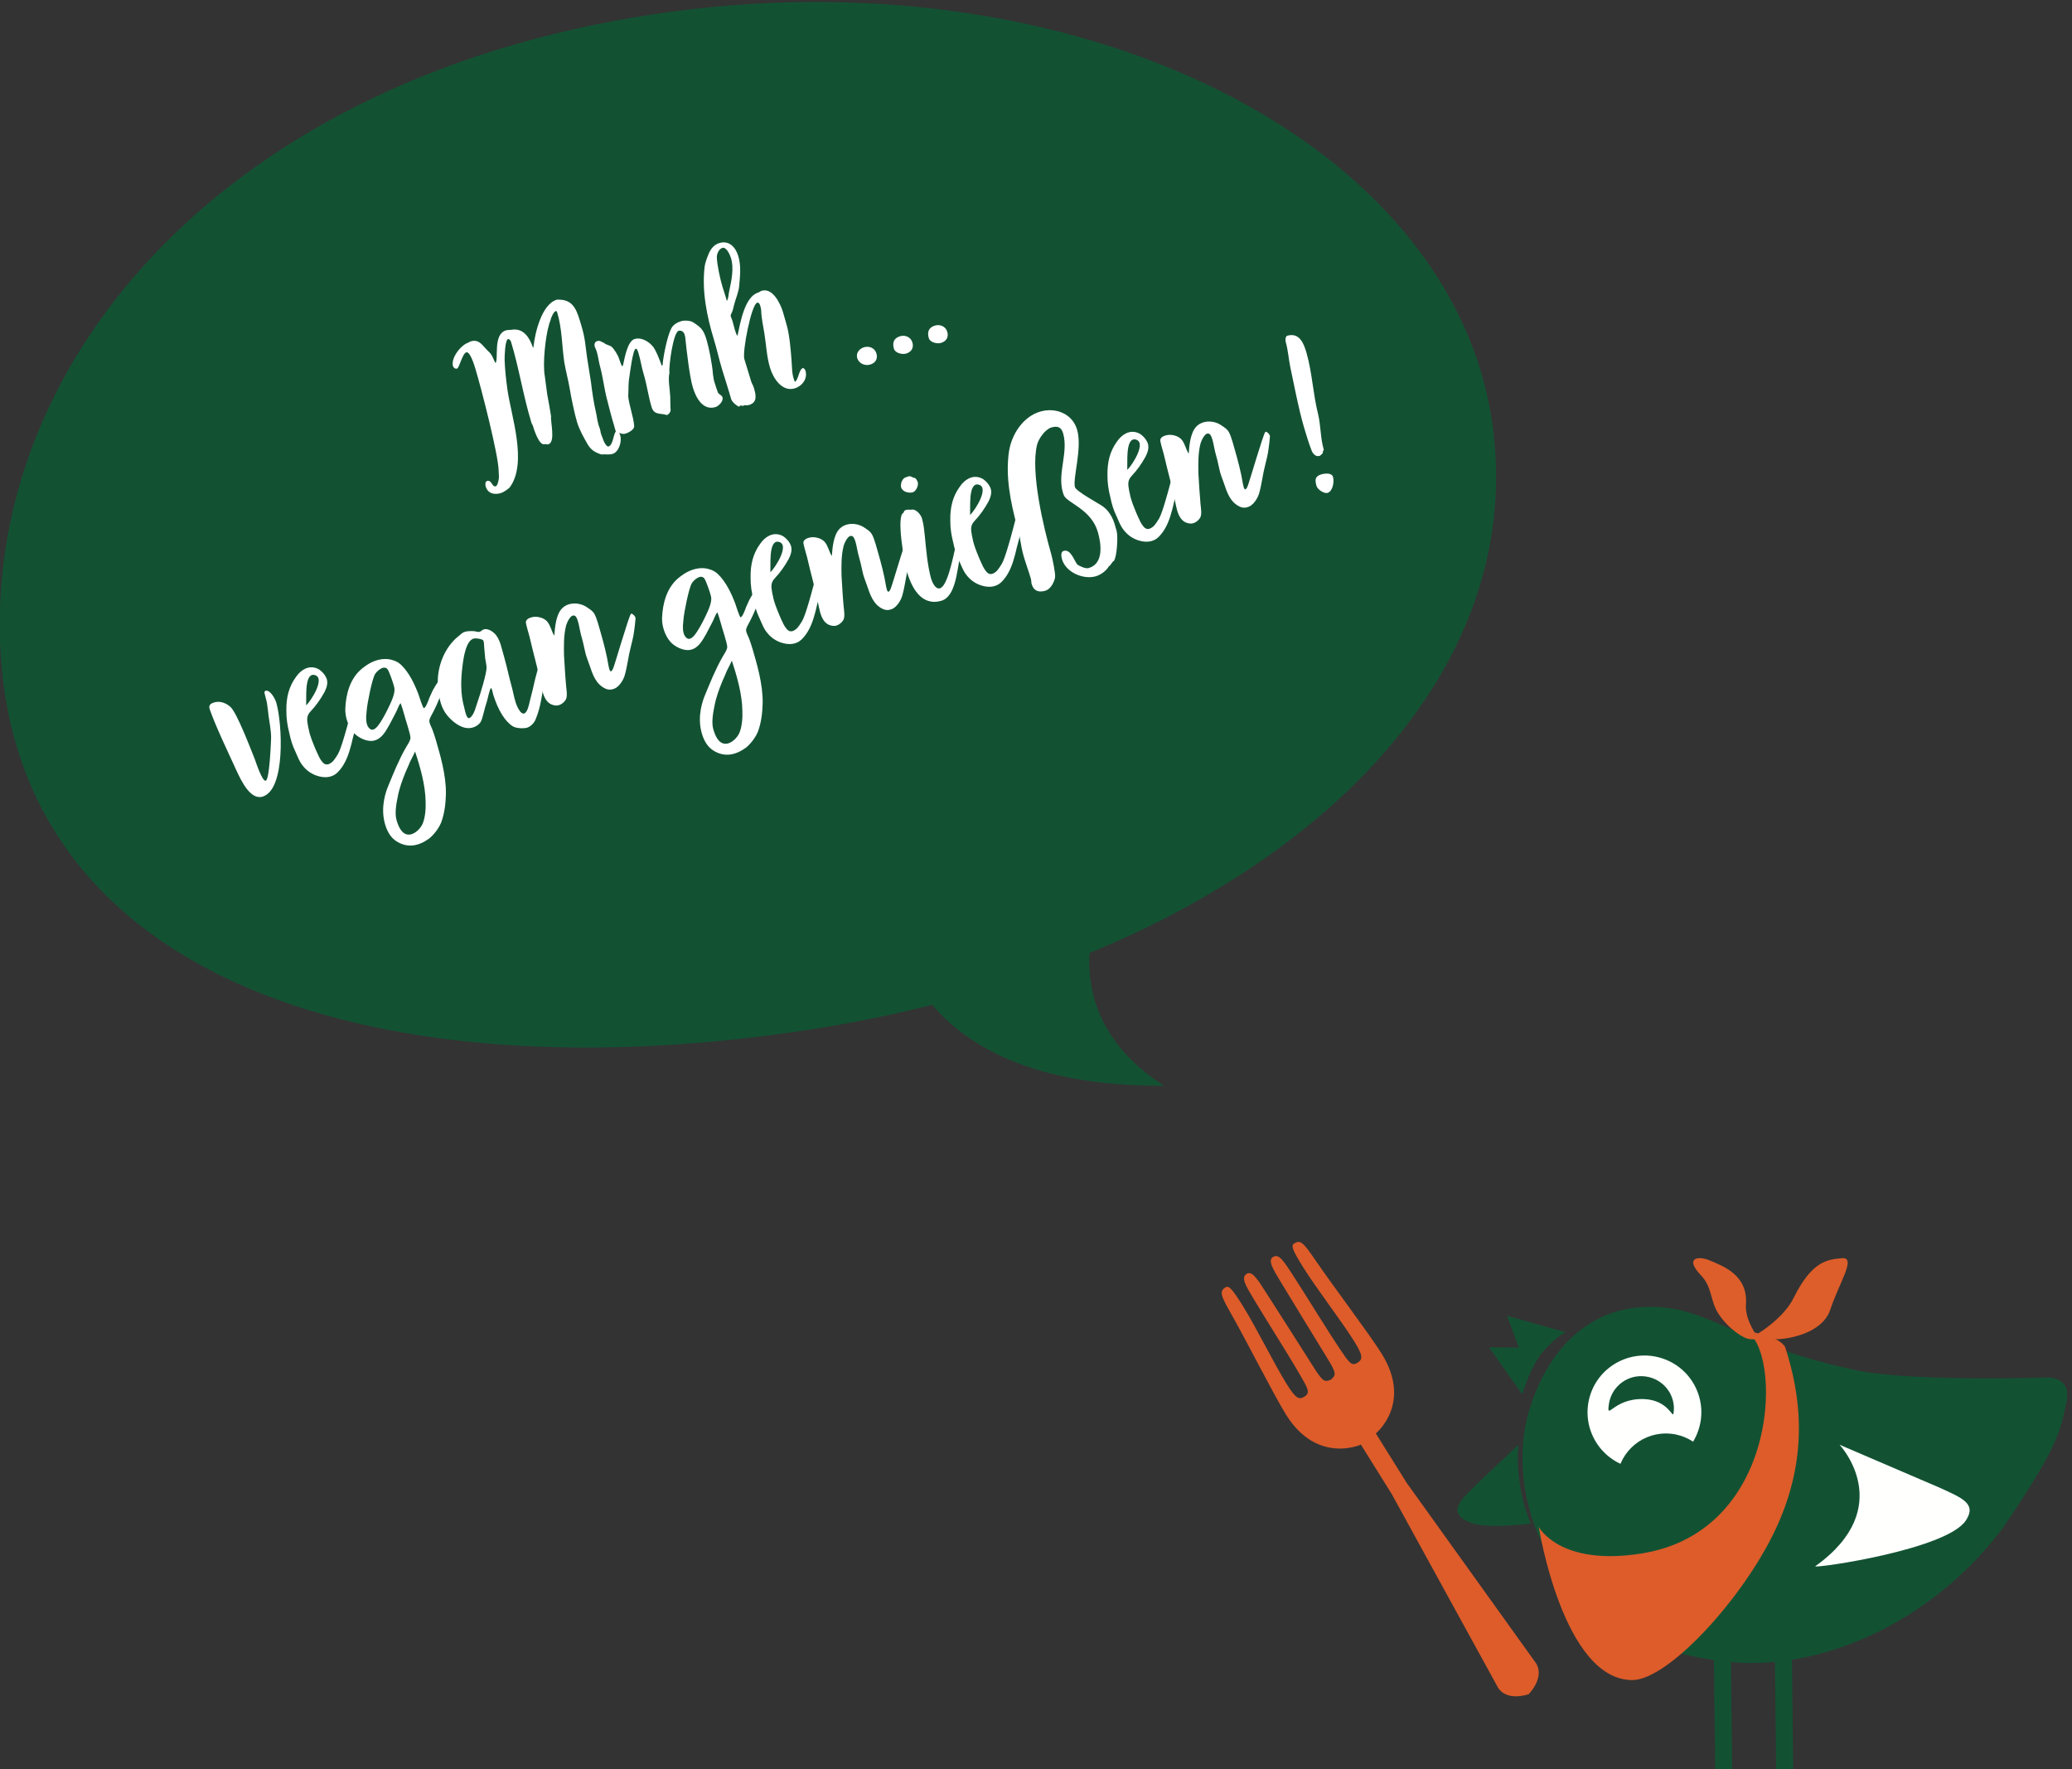 <?xml version="1.0" encoding="UTF-8"?>
<svg width="253px" height="216px" viewBox="0 0 253 216" version="1.1" xmlns="http://www.w3.org/2000/svg" xmlns:xlink="http://www.w3.org/1999/xlink">
    <rect x="0" y="0" width="253" height="216" fill="#333333" stroke="none"/>
    <title>Vogel-Doodel/Genießen/Desktop@3x</title>
    <g id="//03-Rezepte_Einstieg" stroke="none" stroke-width="1" fill="none" fill-rule="evenodd">
        <g id="Rezepte_Einstieg/Desktop" transform="translate(-1120, -865)">
            <g id="Group" transform="translate(1120.411, 866)">
                <g id="Vogel" transform="translate(148.764, 150.613)">
                    <g id="Essen">
                        <path d="M13.35,16.814 C12.589,17.093 12.414,17.203 11.17,15.207 C10.494,14.126 6.158,7.34 5.321,6.035 C4.318,4.464 3.68,3.493 3.037,3.904 C2.308,4.365 2.961,5.377 3.893,6.945 C5.302,9.317 8.059,13.624 9.515,16.15 C10.579,17.985 10.839,18.42 10.092,18.893 C9.44,19.311 9.019,19.092 7.936,17.353 C6.413,14.914 4.209,10.424 2.569,7.794 C1.254,5.688 0.861,5.291 0.455,5.549 C-0.283,6.021 -0.165,6.467 1.117,8.719 C3.174,12.341 6.333,18.642 7.86,21.096 C11.662,27.187 16.996,24.745 16.996,24.745 L20.765,30.786 L33.732,54.403 C34.838,56.171 37.486,55.213 37.486,55.213 C37.486,55.213 39.487,53.205 38.38,51.435 L22.586,29.415 L18.817,23.378 C18.817,23.378 23.328,19.739 19.531,13.644 C18.004,11.195 13.738,5.599 11.393,2.16 C9.931,0.021 9.586,-0.28 8.848,0.193 C8.442,0.452 8.626,0.983 9.941,3.087 C11.582,5.717 14.641,9.666 16.159,12.104 C17.242,13.84 17.256,14.32 16.604,14.736 C15.861,15.213 15.587,14.788 14.405,13.031 C12.778,10.611 10.121,6.241 8.612,3.934 C7.614,2.408 6.99,1.377 6.262,1.842 C5.623,2.248 6.214,3.251 7.184,4.846 C7.988,6.171 12.178,13.051 12.854,14.133 C14.097,16.129 13.923,16.239 13.35,16.814" id="Fill-197" fill="#DD5C2A"></path>
                        <path d="M31.312,29.408 L36.235,24.764 C35.985,27.833 36.405,31.088 37.721,34.384 C34.359,34.785 31.246,34.841 29.85,34.051 C27.674,32.799 29.18,31.513 31.312,29.408" id="Fill-198" fill="#125233"></path>
                        <path d="M37.517,20.677 C39.922,12.547 45.974,6.4 55.663,8.258 C61.193,9.5 65.309,13.037 76.627,15.477 C82.838,17.131 100.404,16.562 100.404,16.562 C100.404,16.562 103.802,16.147 103.155,19.47 C102.417,23.117 102.158,24.938 95.435,34.839 C88.679,43.904 78.913,49.525 69.631,51.009 L69.78,64.362 L67.7,64.381 L67.556,51.27 C65.922,51.421 64.303,51.455 62.736,51.339 C62.549,51.324 62.372,51.298 62.185,51.283 L62.329,64.362 L60.258,64.387 L60.105,51.043 C39.927,48.176 34.464,31 37.517,20.677" id="Fill-200" fill="#125233"></path>
                        <path d="M75.447,24.764 L87.639,29.995 C90.382,31.256 92.244,31.942 90.851,34.026 C88.463,37.567 72.637,39.847 72.464,39.606 C82.584,32.376 75.447,24.764 75.447,24.764" id="Fill-201" fill="#FFFFFE"></path>
                        <path d="M63.953,10.896 C68.332,12.662 68.592,35.263 51.283,38.035 C41.24,39.643 38.714,34.79 38.714,34.79 C38.714,34.79 41.688,53.491 50.142,53.491 C54.502,53.491 63.66,43.562 67.644,35.06 C71.806,26.178 70.656,18.585 68.799,12.828 C67.88,11.297 63.953,10.896 63.953,10.896" id="Fill-202" fill="#DD5C2A"></path>
                        <path d="M66.446,11.769 C67.81,12.195 73.234,11.567 74.308,8.275 C75.387,4.982 77.554,1.832 75.73,1.987 C73.906,2.151 72.053,2.363 69.827,6.854 C68.623,9.283 65.618,11.105 65.618,11.105 C65.618,11.105 65.086,11.339 66.446,11.769" id="Fill-203" fill="#DD5E2A"></path>
                        <path d="M64.486,11.87 C63.76,11.822 61.869,10.645 60.64,8.739 C59.614,7.147 59.923,5.551 58.525,4.087 C56.478,1.938 58.162,1.65 59.594,2.265 C61.027,2.884 64.283,3.951 64.012,7.61 C63.857,9.584 65.478,11.655 65.478,11.655 C65.478,11.655 65.812,11.961 64.486,11.87" id="Fill-204" fill="#DD5E2A"></path>
                        <path d="M45.079,18.456 C46.372,14.861 50.355,12.983 53.968,14.277 C57.58,15.566 59.453,19.542 58.155,23.133 C56.863,26.746 52.879,28.622 49.271,27.326 C45.659,26.034 43.786,22.062 45.079,18.456" id="Fill-205" fill="#FFFFFE"></path>
                    </g>
                    <path d="M39.716,8.856 L38.561,12.817 L42.184,12.543 L38.545,18.543 C37.566,16.069 36.63,14.65 35.995,13.881 C33.957,11.737 32.716,11.36 32.716,11.36 L39.716,8.856 Z" id="Combined-Shape" fill="#125233" transform="translate(37.45, 13.7) scale(-1, 1) rotate(4) translate(-37.45, -13.7) "></path>
                    <circle id="Oval" fill="#125233" cx="54.236" cy="29.387" r="6"></circle>
                    <path d="M55.168,20.942 C55.518,18.768 53.978,16.744 51.796,16.431 C49.622,16.109 47.598,17.613 47.279,19.795 C46.962,21.968 47.796,19.046 51.561,19.189 C54.528,19.302 55.065,21.582 55.168,20.942" id="Fill-72" fill="#125233"></path>
                </g>
                <g id="Vogel_Doodle" transform="translate(-9.716, -12.41)">
                    <path d="M193.163,76.517 C193.584,40.991 150.519,11.503 98.327,12.174 C46.137,12.845 12.616,42.152 9.017,76.984 C4.697,118.764 48.066,138.239 100.256,137.568 C105.48,137.501 110.6,137.197 115.557,136.652 C121.987,146.753 135.244,149.432 142.216,150.371 C136.641,145.582 134.143,139.679 135.465,133.066 C169.514,124.312 192.844,103.485 193.163,76.517" id="Fill-43" fill="#125233" transform="translate(100.943, 81.267) rotate(-8) translate(-100.943, -81.267) "></path>
                    <g id="Vogel" transform="translate(32.825, 34.227)" fill="#FFFFFF" fill-rule="nonzero">
                        <g id="Mmh-…" transform="translate(61.454, 18.914) rotate(-17) translate(-61.454, -18.914) translate(31.746, 8.218)">
                            <path d="M5.544,6.02 C5.432,5.488 5.46,4.928 5.18,4.48 C4.676,3.64 4.564,2.604 3.444,2.604 C3.332,2.604 3.22,2.632 3.108,2.66 C2.1,2.688 0.476,3.864 0.476,4.872 C0.476,5.068 0.644,5.292 0.868,5.292 C1.148,5.292 2.016,3.724 2.52,3.724 C3.024,3.724 2.996,5.656 2.996,5.992 C2.996,8.372 2.604,16.94 2.072,18.704 L1.904,19.376 C1.848,19.628 1.456,20.412 1.176,20.412 C0.7,20.412 0.952,19.488 0.364,19.488 C0.084,19.488 3.63797881e-12,19.88 3.63797881e-12,20.076 C3.63797881e-12,21.056 0.784,21.392 1.568,21.392 C1.848,21.392 2.632,21.168 2.828,21 C5.74,18.76 5.488,12.796 5.992,9.548 C6.188,8.344 6.412,7.14 6.72,5.992 C6.832,5.6 7.476,3.668 7.868,3.668 C8.036,3.668 8.12,3.976 8.12,4.088 C8.12,7.448 7.616,10.808 7.616,14.168 C7.616,14.308 7.616,14.448 7.672,14.588 C7.672,15.12 7.672,17.248 8.4,17.248 C8.484,17.248 8.54,17.276 8.624,17.332 C8.652,17.36 8.764,17.388 8.82,17.388 C9.772,17.388 9.856,14.812 10.136,14.224 C10.164,14.14 10.472,11.62 10.472,11.508 L10.836,9.324 C11.004,7.812 12.32,4.704 13.188,3.416 C13.3,3.22 13.468,3.052 13.58,2.856 C13.72,2.632 14.168,2.1 14.448,2.1 C14.532,2.1 14.56,2.24 14.56,2.296 C14.56,4.368 13.916,6.356 13.608,8.4 C13.468,9.492 13.44,10.584 13.3,11.676 C13.16,12.712 12.964,14.756 12.964,15.82 C12.964,16.828 13.188,17.836 13.412,18.816 C13.608,19.6 14,20.02 14.644,20.468 C15.092,20.552 15.512,20.804 15.988,20.804 C16.772,20.804 17.528,19.712 17.528,18.928 C17.528,18.732 17.5,18.284 17.248,18.284 C16.856,18.284 16.408,19.796 15.764,19.796 C15.54,19.796 15.4,19.124 15.4,18.956 C15.4,18.648 15.344,18.452 15.344,17.92 C15.428,17.472 15.372,17.304 15.372,16.94 C15.372,16.324 15.512,15.736 15.54,15.12 C15.596,14.252 15.82,12.712 16.016,11.648 L16.436,8.652 C16.688,7.028 16.912,6.356 16.912,4.62 C16.912,2.996 17.024,1.456 15.26,0.896 C15.148,0.868 15.064,0.812 14.952,0.812 C13.048,0.812 11.256,3.864 10.584,5.432 C10.556,5.488 10.556,5.544 10.472,5.544 C10.444,4.284 10.08,2.94 8.68,2.716 C8.428,2.688 8.176,2.576 7.924,2.576 C6.244,2.576 6.076,5.712 5.544,6.02 Z" id="Path"></path>
                            <path d="M31.024,10.864 C31.024,9.632 30.884,9.268 30.1,8.344 C29.876,8.036 29.148,7.756 28.728,7.756 C28.28,7.756 27.692,7.868 27.328,8.232 C26.6,8.96 25.452,11.088 25.06,12.04 L25.06,12.068 C25.032,12.18 24.976,12.236 24.864,12.264 C24.864,11.788 24.724,9.996 24.472,9.604 C24.136,8.848 23.408,8.176 22.652,8.176 C21.728,8.176 20.804,10.052 20.356,10.836 L20.244,10.92 C20.16,10.92 20.132,10.08 20.132,9.912 C20.132,9.492 19.908,8.596 19.684,8.26 C19.516,8.008 19.068,7.812 18.956,7.56 C18.648,7.336 18.592,7.084 18.2,7.084 C17.892,7.084 17.724,7.336 17.724,7.672 C17.724,7.84 17.78,8.036 17.78,8.26 C17.78,8.848 17.668,9.464 17.64,10.024 C17.612,11.396 17.332,12.824 17.276,14.196 C17.22,15.316 17.164,16.548 17.164,17.668 C17.164,18.76 17.024,18.256 17.612,18.676 C17.808,18.816 18.004,18.9 18.228,18.9 C18.564,18.9 19.376,18.76 19.488,18.34 C19.768,17.276 19.628,15.092 19.936,14.42 C20.188,13.748 20.328,13.104 20.664,12.46 C20.86,12.04 22.064,9.352 22.428,9.352 C22.624,9.352 22.596,9.884 22.596,10.052 C22.596,10.864 22.456,11.732 22.456,12.572 C22.456,13.972 22.204,15.372 22.204,16.744 C22.204,17.808 23.1,17.752 23.688,18.2 L23.744,18.2 C23.968,18.2 24.304,17.948 24.332,17.696 C24.444,17.192 24.612,16.716 24.752,16.184 C24.976,15.316 25.088,14.084 25.508,13.384 C25.648,12.572 27.384,8.792 28.084,8.792 C28.364,8.792 28.644,9.044 28.644,9.408 C28.644,9.604 28.644,9.772 28.588,9.968 C28.308,11.396 27.72,14.56 27.72,15.932 C27.72,17.276 28.084,19.012 29.68,19.012 C30.016,19.012 30.828,18.648 30.828,18.116 C30.828,17.808 30.492,17.668 30.464,17.36 C30.436,16.912 30.436,16.408 30.436,15.932 C30.436,15.624 30.52,15.344 30.548,15.036 C30.8,14.028 31.024,11.788 31.024,10.864 Z" id="Path"></path>
                            <path d="M34.776,11.48 C34.608,11.2 34.72,10.052 34.72,9.66 C34.72,9.464 34.72,9.296 34.692,9.1 C34.664,8.876 34.72,8.792 34.86,8.652 C35.112,8.4 35.308,8.064 35.476,7.756 C35.896,7.056 36.512,6.384 36.792,5.628 C37.24,4.508 37.716,3.416 37.716,2.184 C37.716,1.092 37.24,-6.82121026e-13 35.952,-6.82121026e-13 C35.28,-6.82121026e-13 34.72,0.392 34.3,0.924 C33.964,1.344 33.628,1.764 33.404,2.24 C32.2,4.984 31.892,8.12 31.892,11.088 C31.892,12.376 31.78,13.636 31.78,14.924 C31.78,16.156 31.808,17.388 31.78,18.62 C31.78,19.152 32.368,19.768 32.368,19.768 L32.452,19.796 L32.648,19.712 L32.788,19.796 L32.928,19.852 C33.068,19.824 33.208,19.824 33.32,19.908 C33.432,19.936 33.544,19.964 33.684,19.964 C34.804,19.964 34.832,18.928 34.832,18.06 C34.832,17.808 34.748,17.556 34.748,17.304 L34.748,14.448 C34.748,13.496 37.52,8.316 38.248,8.316 C38.556,8.316 38.5,8.764 38.5,8.988 C38.5,9.128 38.472,9.24 38.444,9.38 C38.192,10.304 38.136,11.256 37.996,12.208 C37.8,13.608 37.436,14.98 37.436,16.408 C37.436,17.696 37.968,19.656 39.592,19.656 C40.544,19.656 41.468,18.984 41.468,17.976 C41.468,17.864 41.412,17.584 41.244,17.584 C40.768,17.584 40.376,18.704 39.872,18.9 L39.816,18.788 L39.816,18.648 C39.76,17.864 40.04,17.052 40.208,16.296 C40.488,15.036 40.908,13.16 40.908,11.872 C40.908,11.368 40.936,10.864 40.936,10.332 C40.936,9.268 40.628,7.084 39.2,7.084 C39.032,7.084 38.892,7.168 38.724,7.168 C36.988,7.168 35.532,10.136 34.776,11.48 Z M34.776,7.028 C34.804,6.44 34.776,5.852 34.776,5.264 C34.776,4.256 34.916,2.52 35.168,1.568 C35.28,1.176 35.7,0.672 36.148,0.672 C36.68,0.672 36.792,1.792 36.792,2.184 C36.792,3.472 36.036,4.844 35.42,5.936 C35.196,6.3 35.112,6.748 34.776,7.028 Z" id="Shape"></path>
                            <path d="M53.732,17.332 C52.92,17.332 52.584,17.836 52.584,18.592 C52.584,19.124 53.34,19.572 53.844,19.572 C54.516,19.572 54.964,19.18 54.964,18.48 C54.964,17.808 54.404,17.332 53.732,17.332 Z M47.964,18.368 C47.964,19.04 48.58,19.572 49.252,19.572 C49.924,19.572 50.372,19.18 50.372,18.48 C50.372,17.78 49.784,17.332 49.14,17.332 C48.524,17.332 47.964,17.724 47.964,18.368 Z M58.184,17.332 C57.372,17.332 57.036,17.836 57.036,18.592 C57.036,19.124 57.792,19.572 58.296,19.572 C58.968,19.572 59.416,19.18 59.416,18.48 C59.416,17.808 58.856,17.332 58.184,17.332 Z" id="Shape"></path>
                        </g>
                        <g id="vegan-genießen-!" transform="translate(71.833, 51.727) rotate(-16) translate(-71.833, -51.727) translate(1.468, 36.511)">
                            <path d="M4.174,17.836 C3.726,17.836 3.642,15.344 3.614,14.952 C3.474,13.608 3.082,8.932 2.522,8.008 C2.13,7.364 1.486,6.916 0.786,6.916 C0.31,6.916 -0.026,7.028 0.002,7.588 C0.142,9.884 0.702,13.16 1.066,15.568 C1.29,17.024 1.71,19.6 3.25,19.6 C6.218,19.6 8.038,11.704 8.038,9.044 C8.038,8.54 7.758,7.28 7.17,7.28 C7.002,7.28 6.974,7.504 6.974,7.616 C6.946,8.036 6.974,8.456 6.918,8.848 C6.862,9.324 6.778,9.8 6.694,10.276 C6.554,11.2 6.498,12.18 6.218,13.076 C5.994,13.748 4.65,17.836 4.174,17.836 Z" id="Path"></path>
                            <path d="M18.202,11.564 C18.286,11.34 18.342,11.088 18.23,10.892 C18.006,10.528 17.782,10.612 17.586,10.808 L17.39,11.116 L17.278,11.368 C17.11,11.676 16.914,11.984 16.718,12.264 C16.494,12.656 15.514,14.308 14.954,15.176 C14.394,16.072 13.806,16.912 13.526,17.164 C13.246,17.416 12.994,17.64 12.686,17.836 C12.35,18.004 12.014,18.088 11.734,17.92 C11.23,17.584 11.146,16.212 11.062,15.68 C10.978,14.868 10.866,14.056 10.95,13.244 C10.95,13.02 10.978,12.796 11.006,12.6 C11.062,11.984 11.202,11.536 11.79,11.2 C12.602,10.724 13.358,10.108 14.03,9.436 C14.394,9.044 14.73,8.596 14.758,8.036 C14.758,7.756 14.674,7.448 14.562,7.196 C14.422,6.916 14.254,6.608 14.002,6.412 C13.106,5.684 12.014,6.02 11.23,6.664 C10.026,7.588 9.354,8.82 8.962,10.276 C8.682,11.2 8.57,12.096 8.542,13.076 C8.486,13.86 8.486,14.588 8.626,15.372 C8.71,15.904 8.738,16.408 8.878,16.912 C9.13,17.752 9.578,18.424 10.278,18.928 C11.062,19.488 12.014,19.768 12.91,19.264 C13.778,18.788 14.45,18.004 14.982,17.192 C15.29,16.716 15.598,16.212 15.878,15.68 C16.13,15.26 16.438,14.784 16.662,14.336 C16.942,13.832 17.586,12.628 17.894,12.124 C18.006,11.928 18.118,11.76 18.202,11.564 Z M12.07,8.344 C12.406,7.448 12.826,6.832 13.358,7.028 C14.086,7.336 13.834,8.064 13.19,8.848 C12.658,9.492 11.874,10.136 11.454,10.36 C11.594,9.94 11.79,9.1 12.07,8.344 Z" id="Shape"></path>
                            <path d="M22.598,13.272 C22.654,13.384 22.654,14.42 22.654,14.728 C22.626,15.232 22.738,17.304 22.598,17.696 C22.458,18.06 22.038,18.368 21.786,18.62 C21.114,19.264 20.526,19.936 19.91,20.664 C19.35,21.336 18.986,21.812 18.426,22.512 C17.922,23.128 16.774,24.724 16.718,26.768 C16.69,27.692 16.858,28.644 17.474,29.344 C18.538,30.548 19.938,30.66 21.394,30.128 C22.094,29.848 22.934,29.204 23.382,28.616 C24.082,27.636 24.502,26.628 24.866,25.48 C25.566,23.212 25.51,20.552 25.51,18.788 C25.51,18.34 25.482,17.892 25.454,17.416 C25.426,17.108 25.314,16.66 25.37,16.38 C25.426,16.072 25.902,15.68 26.098,15.456 C26.35,15.176 26.602,14.924 26.826,14.644 C27.134,14.28 28.086,13.076 28.282,12.796 C28.422,12.572 29.318,11.536 28.898,11.368 C28.618,11.256 28.03,11.788 27.834,11.956 C27.442,12.236 27.134,12.544 26.798,12.88 L26.154,13.636 C26.042,13.804 25.398,14.7 25.174,14.644 C25.062,14.644 25.006,13.02 25.006,12.852 C24.894,11.48 24.642,9.968 23.942,8.764 C23.718,8.4 23.438,8.148 23.074,7.924 C22.682,7.672 22.262,7.532 21.814,7.476 C20.89,7.364 20.106,7.56 19.238,7.924 C17.53,8.652 16.494,10.36 15.934,12.068 C15.626,13.02 15.682,14.252 16.102,15.148 C16.438,15.876 17.362,16.716 18.174,16.772 C19.21,16.856 19.938,16.044 20.61,15.4 L21.702,14.252 C22.01,13.944 22.262,13.524 22.598,13.272 Z M22.682,19.432 C22.766,21.448 22.766,23.716 22.234,25.676 C22.038,26.488 21.674,27.496 21.142,28.168 C20.722,28.672 19.826,29.176 19.154,28.98 C18.286,28.728 18.202,27.58 18.202,26.852 C18.202,25.956 18.762,24.864 19.154,24.108 C19.602,23.212 20.246,22.344 20.834,21.588 C21.226,21.084 21.422,20.916 21.702,20.524 C21.954,20.244 22.542,19.628 22.682,19.432 Z M22.402,11.172 C22.402,11.788 21.73,12.6 21.366,13.02 C20.806,13.664 20.218,14.308 19.574,14.868 C19.238,15.148 18.51,15.764 18.146,15.26 C17.838,14.84 17.95,14.224 18.118,13.692 L18.398,12.964 C18.678,12.208 20.078,9.464 20.61,8.988 C20.974,8.68 21.898,8.232 22.206,8.82 C22.346,9.1 22.43,10.752 22.402,11.172 Z" id="Shape"></path>
                            <path d="M33.714,14.532 C33.854,14.644 33.77,15.176 33.77,15.372 C33.798,16.324 33.882,17.22 34.162,18.144 C34.33,18.704 34.61,19.348 35.002,19.768 C35.338,20.132 36.122,20.384 36.598,20.412 C37.102,20.412 37.662,20.076 37.942,19.684 C39.062,18.256 39.37,17.164 40.266,15.568 C40.546,15.064 40.854,14.588 41.106,14.056 C41.358,13.58 41.526,13.076 41.834,12.6 C41.946,12.432 42.226,12.152 42.282,11.928 C42.31,11.788 42.254,11.536 42.058,11.536 C41.918,11.536 41.666,11.816 41.582,11.9 C41.442,12.012 41.33,12.236 41.162,12.348 C41.05,12.432 40.91,12.432 40.798,12.488 C40.714,12.544 40.63,12.684 40.574,12.796 L40.154,13.412 L39.23,14.952 C38.67,15.96 38.418,16.436 37.83,17.416 C37.662,17.724 37.186,18.676 36.738,18.648 C36.374,18.592 36.262,17.976 36.206,17.696 C36.066,16.884 36.178,16.072 36.206,15.26 C36.206,13.944 36.318,12.656 36.318,11.34 C36.29,10.36 36.486,9.128 35.982,8.26 C35.758,7.868 35.31,7.392 34.834,7.42 C34.638,7.42 34.442,7.588 34.246,7.56 C34.022,7.532 33.798,7.336 33.602,7.28 C33.182,7.14 32.594,6.972 32.174,7.14 C31.754,7.336 31.278,7.504 30.886,7.756 C29.094,8.848 27.834,10.808 27.498,12.88 C27.302,14 27.19,15.176 27.666,16.268 C28.03,17.108 28.758,18.2 29.71,18.48 C30.214,18.648 30.83,18.564 31.278,18.256 C31.558,18.06 31.81,17.584 31.978,17.304 C32.258,16.828 32.538,16.352 32.846,15.904 C33.126,15.456 33.378,14.896 33.714,14.532 Z M29.934,15.904 C29.934,14.224 30.466,12.516 31.138,10.976 C31.446,10.248 32.482,7.784 33.602,8.204 C33.798,8.26 34.33,8.484 34.414,8.68 C34.498,8.904 34.302,9.464 34.274,9.688 L34.05,10.864 C33.994,11.228 33.994,11.592 33.91,11.956 C33.742,12.656 32.174,15.036 31.754,15.624 C31.39,16.1 30.886,17.136 30.242,17.332 C29.766,17.472 29.934,16.212 29.934,15.904 Z" id="Shape"></path>
                            <path d="M42.926,10.528 C42.73,9.912 42.842,9.24 42.562,8.624 C42.31,8.12 41.778,7.784 41.218,7.644 C40.714,7.56 40.042,7.588 40.014,8.148 C39.958,8.876 40.014,9.632 39.958,10.36 C39.874,11.956 39.874,13.552 39.762,15.176 C39.706,16.352 39.286,18.2 40.714,18.76 C41.162,18.956 41.75,18.76 42.114,18.424 C42.45,18.116 42.534,17.276 42.618,16.828 C42.73,16.184 43.262,13.748 43.402,13.16 C43.71,12.012 44.046,10.752 44.662,9.716 C44.858,9.408 45.67,8.4 46.062,8.96 C46.314,9.352 46.09,10.752 46.09,11.2 C46.09,11.928 46.062,12.656 46.006,13.384 C45.95,13.972 46.034,14.532 46.062,15.12 C46.118,16.324 46.146,17.584 47.126,18.452 C47.49,18.76 47.854,18.816 48.274,18.76 C48.89,18.648 49.562,18.032 49.87,17.528 C50.542,16.436 50.85,15.568 51.494,14.476 C51.802,13.944 52.194,13.272 52.418,12.74 C52.614,12.292 52.866,11.732 53.034,11.256 C53.146,11.004 52.782,10.444 52.642,10.556 C52.25,10.864 49.142,15.82 48.75,16.324 C48.246,16.94 48.218,16.492 48.274,15.904 C48.442,14.476 48.47,13.076 48.47,11.676 C48.47,11.088 48.498,10.024 48.386,9.436 C48.302,8.932 47.938,8.568 47.63,8.204 C46.93,7.42 45.614,7.028 44.662,7.644 C43.794,8.204 43.262,9.604 42.926,10.528 Z" id="Path"></path>
                            <path d="M62.834,13.272 C62.89,13.384 62.89,14.42 62.89,14.728 C62.862,15.232 62.974,17.304 62.834,17.696 C62.694,18.06 62.274,18.368 62.022,18.62 C61.35,19.264 60.762,19.936 60.146,20.664 C59.586,21.336 59.222,21.812 58.662,22.512 C58.158,23.128 57.01,24.724 56.954,26.768 C56.926,27.692 57.094,28.644 57.71,29.344 C58.774,30.548 60.174,30.66 61.63,30.128 C62.33,29.848 63.17,29.204 63.618,28.616 C64.318,27.636 64.738,26.628 65.102,25.48 C65.802,23.212 65.746,20.552 65.746,18.788 C65.746,18.34 65.718,17.892 65.69,17.416 C65.662,17.108 65.55,16.66 65.606,16.38 C65.662,16.072 66.138,15.68 66.334,15.456 C66.586,15.176 66.838,14.924 67.062,14.644 C67.37,14.28 68.322,13.076 68.518,12.796 C68.658,12.572 69.554,11.536 69.134,11.368 C68.854,11.256 68.266,11.788 68.07,11.956 C67.678,12.236 67.37,12.544 67.034,12.88 L66.39,13.636 C66.278,13.804 65.634,14.7 65.41,14.644 C65.298,14.644 65.242,13.02 65.242,12.852 C65.13,11.48 64.878,9.968 64.178,8.764 C63.954,8.4 63.674,8.148 63.31,7.924 C62.918,7.672 62.498,7.532 62.05,7.476 C61.126,7.364 60.342,7.56 59.474,7.924 C57.766,8.652 56.73,10.36 56.17,12.068 C55.862,13.02 55.918,14.252 56.338,15.148 C56.674,15.876 57.598,16.716 58.41,16.772 C59.446,16.856 60.174,16.044 60.846,15.4 L61.938,14.252 C62.246,13.944 62.498,13.524 62.834,13.272 Z M62.918,19.432 C63.002,21.448 63.002,23.716 62.47,25.676 C62.274,26.488 61.91,27.496 61.378,28.168 C60.958,28.672 60.062,29.176 59.39,28.98 C58.522,28.728 58.438,27.58 58.438,26.852 C58.438,25.956 58.998,24.864 59.39,24.108 C59.838,23.212 60.482,22.344 61.07,21.588 C61.462,21.084 61.658,20.916 61.938,20.524 C62.19,20.244 62.778,19.628 62.918,19.432 Z M62.638,11.172 C62.638,11.788 61.966,12.6 61.602,13.02 C61.042,13.664 60.454,14.308 59.81,14.868 C59.474,15.148 58.746,15.764 58.382,15.26 C58.074,14.84 58.186,14.224 58.354,13.692 L58.634,12.964 C58.914,12.208 60.314,9.464 60.846,8.988 C61.21,8.68 62.134,8.232 62.442,8.82 C62.582,9.1 62.666,10.752 62.638,11.172 Z" id="Shape"></path>
                            <path d="M77.17,11.564 C77.254,11.34 77.31,11.088 77.198,10.892 C76.974,10.528 76.75,10.612 76.554,10.808 L76.358,11.116 L76.246,11.368 C76.078,11.676 75.882,11.984 75.686,12.264 C75.462,12.656 74.482,14.308 73.922,15.176 C73.362,16.072 72.774,16.912 72.494,17.164 C72.214,17.416 71.962,17.64 71.654,17.836 C71.318,18.004 70.982,18.088 70.702,17.92 C70.198,17.584 70.114,16.212 70.03,15.68 C69.946,14.868 69.834,14.056 69.918,13.244 C69.918,13.02 69.946,12.796 69.974,12.6 C70.03,11.984 70.17,11.536 70.758,11.2 C71.57,10.724 72.326,10.108 72.998,9.436 C73.362,9.044 73.698,8.596 73.726,8.036 C73.726,7.756 73.642,7.448 73.53,7.196 C73.39,6.916 73.222,6.608 72.97,6.412 C72.074,5.684 70.982,6.02 70.198,6.664 C68.994,7.588 68.322,8.82 67.93,10.276 C67.65,11.2 67.538,12.096 67.51,13.076 C67.454,13.86 67.454,14.588 67.594,15.372 C67.678,15.904 67.706,16.408 67.846,16.912 C68.098,17.752 68.546,18.424 69.246,18.928 C70.03,19.488 70.982,19.768 71.878,19.264 C72.746,18.788 73.418,18.004 73.95,17.192 C74.258,16.716 74.566,16.212 74.846,15.68 C75.098,15.26 75.406,14.784 75.63,14.336 C75.91,13.832 76.554,12.628 76.862,12.124 C76.974,11.928 77.086,11.76 77.17,11.564 Z M71.038,8.344 C71.374,7.448 71.794,6.832 72.326,7.028 C73.054,7.336 72.802,8.064 72.158,8.848 C71.626,9.492 70.842,10.136 70.422,10.36 C70.562,9.94 70.758,9.1 71.038,8.344 Z" id="Shape"></path>
                            <path d="M78.178,10.528 C77.982,9.912 78.094,9.24 77.814,8.624 C77.562,8.12 77.03,7.784 76.47,7.644 C75.966,7.56 75.294,7.588 75.266,8.148 C75.21,8.876 75.266,9.632 75.21,10.36 C75.126,11.956 75.126,13.552 75.014,15.176 C74.958,16.352 74.538,18.2 75.966,18.76 C76.414,18.956 77.002,18.76 77.366,18.424 C77.702,18.116 77.786,17.276 77.87,16.828 C77.982,16.184 78.514,13.748 78.654,13.16 C78.962,12.012 79.298,10.752 79.914,9.716 C80.11,9.408 80.922,8.4 81.314,8.96 C81.566,9.352 81.342,10.752 81.342,11.2 C81.342,11.928 81.314,12.656 81.258,13.384 C81.202,13.972 81.286,14.532 81.314,15.12 C81.37,16.324 81.398,17.584 82.378,18.452 C82.742,18.76 83.106,18.816 83.526,18.76 C84.142,18.648 84.814,18.032 85.122,17.528 C85.794,16.436 86.102,15.568 86.746,14.476 C87.054,13.944 87.446,13.272 87.67,12.74 C87.866,12.292 88.118,11.732 88.286,11.256 C88.398,11.004 88.034,10.444 87.894,10.556 C87.502,10.864 84.394,15.82 84.002,16.324 C83.498,16.94 83.47,16.492 83.526,15.904 C83.694,14.476 83.722,13.076 83.722,11.676 C83.722,11.088 83.75,10.024 83.638,9.436 C83.554,8.932 83.19,8.568 82.882,8.204 C82.182,7.42 80.866,7.028 79.914,7.644 C79.046,8.204 78.514,9.604 78.178,10.528 Z" id="Path"></path>
                            <path d="M94.502,12.04 C94.614,11.872 94.614,11.592 94.614,11.396 L94.586,11.312 L94.502,11.312 C93.858,11.312 91.226,17.948 89.77,17.948 C89.182,17.948 89.07,16.884 89.07,16.464 C89.098,14.784 89.462,12.964 89.77,11.284 C89.882,10.612 90.022,9.912 90.022,9.24 C90.05,8.68 89.658,7.756 89.014,7.756 C88.874,7.7 88.622,7.616 88.482,7.616 C88.146,7.616 88.23,7.672 88.034,7.868 C87.054,7.98 86.494,13.72 86.466,14.644 C86.438,16.828 86.942,19.46 89.518,19.46 C91.366,19.46 92.374,16.408 93.158,15.036 C93.718,14.056 94.194,13.076 94.67,12.04 L94.67,11.984 L94.502,12.04 Z M89.63,3.78 C89.098,3.696 88.65,4.312 88.622,4.788 C88.622,5.376 89.322,5.768 89.826,5.768 C90.246,5.768 90.722,5.18 90.75,4.788 C90.75,4.592 90.666,4.116 90.442,4.116 C90.218,3.948 90.134,3.752 89.798,3.752 C89.742,3.752 89.686,3.78 89.63,3.78 Z" id="Shape"></path>
                            <path d="M102.538,11.564 C102.622,11.34 102.678,11.088 102.566,10.892 C102.342,10.528 102.118,10.612 101.922,10.808 L101.726,11.116 L101.614,11.368 C101.446,11.676 101.25,11.984 101.054,12.264 C100.83,12.656 99.85,14.308 99.29,15.176 C98.73,16.072 98.142,16.912 97.862,17.164 C97.582,17.416 97.33,17.64 97.022,17.836 C96.686,18.004 96.35,18.088 96.07,17.92 C95.566,17.584 95.482,16.212 95.398,15.68 C95.314,14.868 95.202,14.056 95.286,13.244 C95.286,13.02 95.314,12.796 95.342,12.6 C95.398,11.984 95.538,11.536 96.126,11.2 C96.938,10.724 97.694,10.108 98.366,9.436 C98.73,9.044 99.066,8.596 99.094,8.036 C99.094,7.756 99.01,7.448 98.898,7.196 C98.758,6.916 98.59,6.608 98.338,6.412 C97.442,5.684 96.35,6.02 95.566,6.664 C94.362,7.588 93.69,8.82 93.298,10.276 C93.018,11.2 92.906,12.096 92.878,13.076 C92.822,13.86 92.822,14.588 92.962,15.372 C93.046,15.904 93.074,16.408 93.214,16.912 C93.466,17.752 93.914,18.424 94.614,18.928 C95.398,19.488 96.35,19.768 97.246,19.264 C98.114,18.788 98.786,18.004 99.318,17.192 C99.626,16.716 99.934,16.212 100.214,15.68 C100.466,15.26 100.774,14.784 100.998,14.336 C101.278,13.832 101.922,12.628 102.23,12.124 C102.342,11.928 102.454,11.76 102.538,11.564 Z M96.406,8.344 C96.742,7.448 97.162,6.832 97.694,7.028 C98.422,7.336 98.17,8.064 97.526,8.848 C96.994,9.492 96.21,10.136 95.79,10.36 C95.93,9.94 96.126,9.1 96.406,8.344 Z" id="Shape"></path>
                            <path d="M107.522,0.588 C105.338,0.588 103.406,2.268 102.51,4.172 C101.222,6.972 100.97,10.22 100.914,13.272 C100.914,13.748 100.914,14.252 100.858,14.728 C100.774,15.456 100.69,16.24 100.69,16.968 C100.69,17.948 100.774,18.928 100.774,19.908 C100.774,20.132 100.69,20.328 100.69,20.524 C100.69,21.392 101.194,21.784 102.062,21.784 C102.734,21.784 103.378,21.112 103.658,20.552 C103.854,20.16 103.994,18.2 103.994,17.668 C103.994,14.28 104.302,7.42 105.982,4.424 C106.346,3.752 107.466,2.828 108.278,2.828 C109.062,2.828 109.454,3.108 109.454,3.92 C109.454,6.328 107.438,8.372 107.438,10.78 C107.438,10.948 107.438,11.088 107.466,11.256 C107.634,12.236 110.21,13.804 110.21,16.66 C110.21,18.144 109.874,20.58 107.914,20.58 C107.522,20.58 106.962,20.076 106.71,19.796 C106.458,19.18 106.458,17.724 105.562,17.724 C105.142,17.724 105.086,18.34 105.086,18.648 C105.086,20.3 106.878,21.784 108.474,21.784 C109.118,21.784 109.874,21.504 110.35,21.056 C110.658,20.972 110.826,20.664 111.134,20.58 C111.638,20.16 112.45,17.836 112.45,17.164 C112.45,16.576 112.478,15.904 112.338,15.316 C112.226,14.784 112.002,14.252 111.666,13.832 C111.218,13.272 109.034,11.172 109.034,10.612 C109.034,9.548 111.218,6.3 111.218,3.976 C111.218,1.932 109.482,0.588 107.522,0.588 Z" id="Path"></path>
                            <path d="M122.502,11.564 C122.586,11.34 122.642,11.088 122.53,10.892 C122.306,10.528 122.082,10.612 121.886,10.808 L121.69,11.116 L121.578,11.368 C121.41,11.676 121.214,11.984 121.018,12.264 C120.794,12.656 119.814,14.308 119.254,15.176 C118.694,16.072 118.106,16.912 117.826,17.164 C117.546,17.416 117.294,17.64 116.986,17.836 C116.65,18.004 116.314,18.088 116.034,17.92 C115.53,17.584 115.446,16.212 115.362,15.68 C115.278,14.868 115.166,14.056 115.25,13.244 C115.25,13.02 115.278,12.796 115.306,12.6 C115.362,11.984 115.502,11.536 116.09,11.2 C116.902,10.724 117.658,10.108 118.33,9.436 C118.694,9.044 119.03,8.596 119.058,8.036 C119.058,7.756 118.974,7.448 118.862,7.196 C118.722,6.916 118.554,6.608 118.302,6.412 C117.406,5.684 116.314,6.02 115.53,6.664 C114.326,7.588 113.654,8.82 113.262,10.276 C112.982,11.2 112.87,12.096 112.842,13.076 C112.786,13.86 112.786,14.588 112.926,15.372 C113.01,15.904 113.038,16.408 113.178,16.912 C113.43,17.752 113.878,18.424 114.578,18.928 C115.362,19.488 116.314,19.768 117.21,19.264 C118.078,18.788 118.75,18.004 119.282,17.192 C119.59,16.716 119.898,16.212 120.178,15.68 C120.43,15.26 120.738,14.784 120.962,14.336 C121.242,13.832 121.886,12.628 122.194,12.124 C122.306,11.928 122.418,11.76 122.502,11.564 Z M116.37,8.344 C116.706,7.448 117.126,6.832 117.658,7.028 C118.386,7.336 118.134,8.064 117.49,8.848 C116.958,9.492 116.174,10.136 115.754,10.36 C115.894,9.94 116.09,9.1 116.37,8.344 Z" id="Shape"></path>
                            <path d="M123.51,10.528 C123.314,9.912 123.426,9.24 123.146,8.624 C122.894,8.12 122.362,7.784 121.802,7.644 C121.298,7.56 120.626,7.588 120.598,8.148 C120.542,8.876 120.598,9.632 120.542,10.36 C120.458,11.956 120.458,13.552 120.346,15.176 C120.29,16.352 119.87,18.2 121.298,18.76 C121.746,18.956 122.334,18.76 122.698,18.424 C123.034,18.116 123.118,17.276 123.202,16.828 C123.314,16.184 123.846,13.748 123.986,13.16 C124.294,12.012 124.63,10.752 125.246,9.716 C125.442,9.408 126.254,8.4 126.646,8.96 C126.898,9.352 126.674,10.752 126.674,11.2 C126.674,11.928 126.646,12.656 126.59,13.384 C126.534,13.972 126.618,14.532 126.646,15.12 C126.702,16.324 126.73,17.584 127.71,18.452 C128.074,18.76 128.438,18.816 128.858,18.76 C129.474,18.648 130.146,18.032 130.454,17.528 C131.126,16.436 131.434,15.568 132.078,14.476 C132.386,13.944 132.778,13.272 133.002,12.74 C133.198,12.292 133.45,11.732 133.618,11.256 C133.73,11.004 133.366,10.444 133.226,10.556 C132.834,10.864 129.726,15.82 129.334,16.324 C128.83,16.94 128.802,16.492 128.858,15.904 C129.026,14.476 129.054,13.076 129.054,11.676 C129.054,11.088 129.082,10.024 128.97,9.436 C128.886,8.932 128.522,8.568 128.214,8.204 C127.514,7.42 126.198,7.028 125.246,7.644 C124.378,8.204 123.846,9.604 123.51,10.528 Z" id="Path"></path>
                            <path d="M137.426,18.62 C137.426,19.068 138.042,19.796 138.49,19.796 C139.162,19.796 139.666,18.704 139.666,18.116 C139.666,17.556 138.826,17.416 138.378,17.416 C137.538,17.416 137.426,17.892 137.426,18.62 Z M137.93,11.228 C137.93,12.236 137.958,13.3 138.042,14.308 C138.07,14.644 138.238,15.008 138.546,15.148 C138.63,15.176 138.714,15.148 138.798,15.204 C139.05,15.064 139.274,15.092 139.358,14.728 C139.47,14.7 139.498,14.616 139.498,14.532 C139.498,13.076 139.974,11.648 140.03,10.192 C140.114,7.672 140.73,5.18 140.73,2.66 C140.73,1.456 140.59,0 139.05,0 C138.798,0 138.658,0.476 138.658,0.672 C138.658,1.708 138.434,2.716 138.35,3.752 C138.182,6.244 137.93,8.708 137.93,11.228 Z" id="Shape"></path>
                        </g>
                    </g>
                </g>
            </g>
        </g>
    </g>
</svg>
